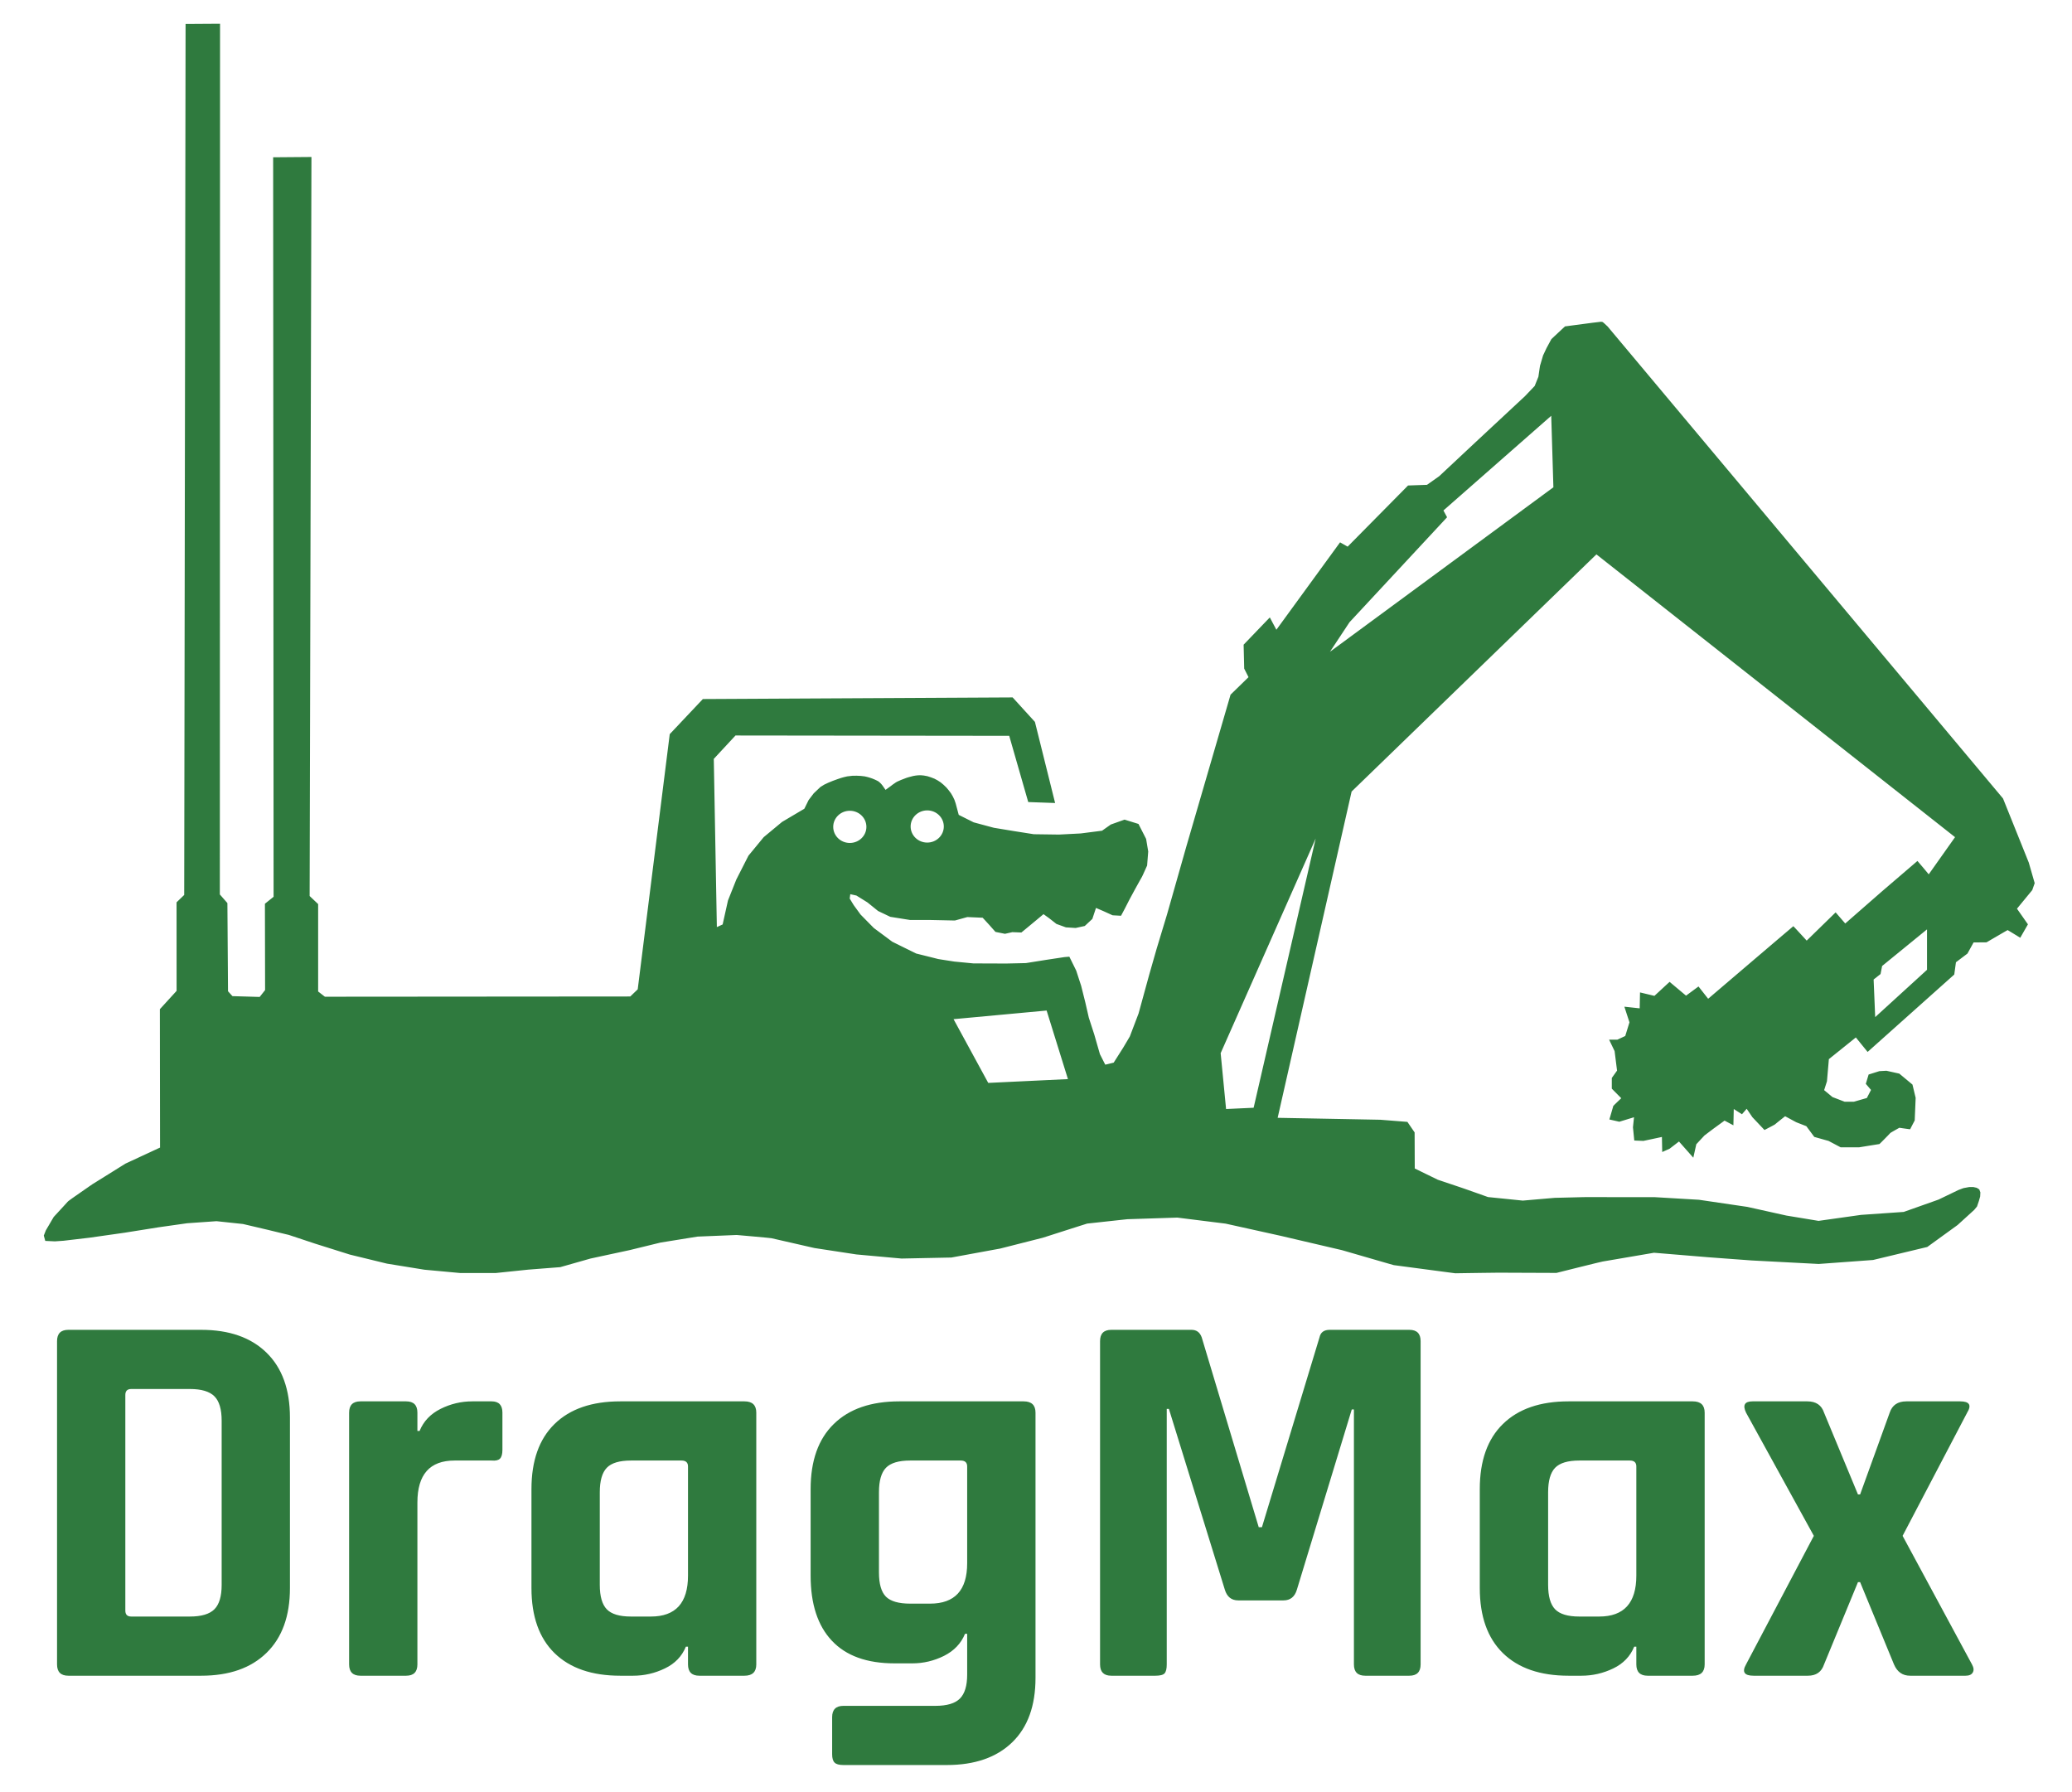 <?xml version="1.0" encoding="UTF-8"?> <svg xmlns="http://www.w3.org/2000/svg" xmlns:xlink="http://www.w3.org/1999/xlink" version="1.1" width="1007.563px" height="871.391px"><svg xmlns="http://www.w3.org/2000/svg" xmlns:bx="https://boxy-svg.com" viewBox="-259.9 -395.278 1007.563 871.391" width="1007.563px" height="871.391px"><defs></defs><g transform="matrix(2.422, 0, 0, 2.422, -354.423, -567.711)" style=""><path style="stroke-linecap: round; fill: rgb(47, 122, 62); stroke: rgb(47, 122, 62); stroke-linejoin: round; paint-order: markers; stroke-width: 0px;" d="M 431.55 239.262 L 413.549 225.07 L 395.548 210.877 L 377.547 196.684 L 359.545 182.491 L 347.258 194.394 L 334.971 206.297 L 322.684 218.2 L 310.396 230.104 L 306.684 246.479 L 302.971 262.855 L 299.259 279.23 L 295.546 295.606 L 302.419 295.735 L 309.292 295.864 L 316.165 295.994 L 321.598 296.423 L 323.047 298.537 L 323.056 300.951 L 323.065 303.364 L 323.074 305.778 L 324.229 306.342 L 325.384 306.906 L 326.539 307.47 L 327.694 308.034 L 328.884 308.434 L 330.073 308.834 L 331.263 309.234 L 332.452 309.634 C 332.463 309.634 332.801 309.751 333.303 309.928 C 333.805 310.104 334.47 310.339 335.133 310.574 C 335.797 310.809 336.459 311.045 336.955 311.221 C 337.452 311.398 337.782 311.515 337.782 311.515 L 339.528 311.693 L 341.274 311.87 L 343.02 312.048 L 344.765 312.226 L 346.368 312.088 L 347.97 311.949 L 349.572 311.811 L 351.174 311.673 L 352.561 311.639 L 353.948 311.605 L 355.335 311.571 L 356.722 311.536 C 356.722 311.526 357.113 311.521 357.7 311.519 C 358.287 311.517 359.07 311.519 359.853 311.521 C 360.636 311.524 361.418 311.527 362.005 311.53 C 362.593 311.534 362.984 311.536 362.984 311.536 L 365.053 311.536 L 367.122 311.536 L 369.192 311.536 L 371.261 311.536 L 373.481 311.667 L 375.701 311.798 L 377.921 311.929 L 380.141 312.06 L 382.569 312.417 L 384.997 312.775 L 387.425 313.132 L 389.853 313.489 L 391.814 313.925 L 393.774 314.36 L 395.735 314.796 L 397.695 315.231 L 399.308 315.497 L 400.92 315.763 L 402.533 316.03 L 404.145 316.296 L 406.275 315.996 L 408.405 315.696 L 410.536 315.396 L 412.666 315.095 L 414.811 314.946 L 416.956 314.797 L 419.102 314.648 L 421.247 314.499 L 422.993 313.881 L 424.738 313.262 L 426.484 312.644 L 428.229 312.025 L 429.573 311.378 L 430.917 310.73 L 432.262 310.083 L 433.248 309.717 L 434.375 309.51 L 435.23 309.506 L 435.912 309.659 L 436.416 309.98 L 436.635 310.573 L 436.59 311.411 L 436.339 312.296 L 435.964 313.403 L 435.39 314.099 L 434.279 315.109 L 433.168 316.12 L 432.057 317.13 L 430.536 318.231 L 429.015 319.332 L 427.495 320.434 L 425.974 321.535 L 423.253 322.188 L 420.531 322.841 L 417.81 323.495 L 415.089 324.148 L 412.362 324.348 L 409.634 324.547 L 406.907 324.747 L 404.18 324.946 L 400.813 324.771 L 397.446 324.595 L 394.08 324.419 L 390.713 324.243 L 388.537 324.082 L 386.361 323.921 L 384.185 323.76 L 382.009 323.598 L 379.286 323.373 L 376.563 323.147 L 373.84 322.922 L 371.116 322.696 L 368.539 323.136 L 365.961 323.576 L 363.384 324.016 L 360.806 324.455 C 360.806 324.445 360.226 324.582 359.356 324.795 C 358.486 325.007 357.326 325.295 356.165 325.583 C 355.005 325.872 353.845 326.162 352.975 326.379 C 352.104 326.597 351.524 326.743 351.524 326.743 L 348.898 326.733 L 346.272 326.722 L 343.646 326.712 L 341.02 326.701 C 341.02 326.691 340.407 326.693 339.488 326.701 C 338.568 326.71 337.342 326.726 336.116 326.743 C 334.89 326.76 333.663 326.779 332.744 326.793 C 331.824 326.807 331.211 326.817 331.211 326.817 C 331.202 326.817 330.425 326.715 329.266 326.561 C 328.106 326.408 326.564 326.204 325.022 325.999 C 323.481 325.795 321.941 325.59 320.787 325.437 C 319.632 325.283 318.863 325.181 318.863 325.181 C 318.854 325.181 318.199 324.993 317.223 324.712 C 316.248 324.43 314.95 324.054 313.654 323.679 C 312.358 323.304 311.062 322.929 310.091 322.647 C 309.12 322.366 308.473 322.178 308.473 322.178 L 305.404 321.461 L 302.335 320.743 L 299.266 320.026 L 296.197 319.308 L 293.422 318.693 L 290.646 318.078 L 287.871 317.464 L 285.095 316.849 L 282.671 316.547 L 280.246 316.244 L 277.822 315.941 L 275.397 315.638 L 272.892 315.719 L 270.386 315.8 L 267.881 315.881 L 265.376 315.962 C 265.366 315.962 264.855 316.017 264.096 316.099 C 263.336 316.182 262.328 316.292 261.32 316.401 C 260.313 316.511 259.306 316.621 258.552 316.704 C 257.798 316.786 257.295 316.841 257.295 316.841 C 257.285 316.841 256.724 317.019 255.888 317.285 C 255.052 317.551 253.942 317.906 252.832 318.261 C 251.723 318.617 250.614 318.972 249.783 319.238 C 248.953 319.505 248.399 319.682 248.399 319.682 L 246.252 320.227 L 244.105 320.772 L 241.959 321.317 L 239.812 321.862 C 239.802 321.862 239.187 321.974 238.271 322.142 C 237.354 322.31 236.136 322.534 234.918 322.758 C 233.701 322.982 232.484 323.206 231.572 323.374 C 230.661 323.542 230.053 323.654 230.053 323.654 L 227.551 323.705 L 225.048 323.756 L 222.546 323.808 L 220.044 323.859 C 220.034 323.859 219.462 323.808 218.609 323.73 C 217.756 323.653 216.623 323.55 215.49 323.446 C 214.358 323.343 213.227 323.24 212.379 323.163 C 211.531 323.086 210.966 323.034 210.966 323.034 L 208.859 322.712 L 206.752 322.39 L 204.646 322.069 L 202.539 321.747 L 200.384 321.255 L 198.229 320.762 L 196.074 320.27 L 193.919 319.778 C 193.919 319.768 193.482 319.722 192.827 319.659 C 192.171 319.596 191.298 319.517 190.424 319.438 C 189.55 319.36 188.676 319.283 188.021 319.225 C 187.366 319.168 186.929 319.13 186.929 319.13 L 184.964 319.211 L 182.999 319.291 L 181.035 319.372 L 179.07 319.453 L 177.215 319.752 L 175.36 320.051 L 173.505 320.35 L 171.65 320.649 L 170.113 321.025 L 168.575 321.401 L 167.038 321.777 L 165.501 322.153 L 163.519 322.58 L 161.537 323.007 L 159.556 323.435 L 157.574 323.862 L 156.059 324.293 L 154.544 324.723 L 153.029 325.154 L 151.514 325.585 L 149.906 325.711 L 148.297 325.836 L 146.689 325.962 L 145.08 326.087 L 143.454 326.256 L 141.828 326.425 L 140.202 326.594 L 138.576 326.763 L 136.783 326.763 L 134.989 326.763 L 133.196 326.763 L 131.402 326.763 L 129.611 326.597 L 127.819 326.431 L 126.028 326.266 L 124.236 326.1 L 122.359 325.796 L 120.481 325.491 L 118.604 325.187 L 116.726 324.882 L 114.861 324.427 L 112.995 323.972 L 111.13 323.518 L 109.264 323.063 L 107.524 322.516 L 105.784 321.968 L 104.045 321.421 L 102.305 320.873 L 100.979 320.433 L 99.653 319.992 L 98.327 319.552 L 97.001 319.112 C 96.992 319.112 96.731 319.05 96.345 318.957 C 95.959 318.864 95.448 318.74 94.938 318.616 C 94.428 318.492 93.919 318.368 93.538 318.275 C 93.157 318.182 92.903 318.12 92.903 318.12 L 91.629 317.821 L 90.355 317.521 L 89.082 317.222 L 87.808 316.923 C 87.798 316.923 87.461 316.888 86.961 316.835 C 86.461 316.782 85.798 316.711 85.136 316.64 C 84.475 316.57 83.814 316.499 83.319 316.446 C 82.824 316.393 82.494 316.358 82.494 316.358 L 81.018 316.462 L 79.542 316.565 L 78.067 316.669 L 76.591 316.773 L 75.169 316.975 L 73.747 317.176 L 72.325 317.378 L 70.903 317.579 L 69.186 317.853 L 67.468 318.126 L 65.751 318.4 L 64.034 318.674 L 62.263 318.926 L 60.492 319.177 L 58.721 319.429 L 56.95 319.68 L 54.376 319.983 L 51.802 320.285 L 50.055 320.408 L 48.116 320.319 L 47.82 319.247 L 48.231 318.2 L 49.02 316.856 L 49.809 315.511 L 50.558 314.698 L 51.306 313.885 L 52.055 313.072 L 52.674 312.392 C 52.674 312.392 53.105 312.049 53.556 311.735 C 54.007 311.42 54.608 311.001 55.21 310.582 C 55.812 310.163 56.414 309.743 56.867 309.429 C 57.32 309.115 57.623 308.905 57.627 308.905 C 57.631 308.905 58.044 308.649 58.663 308.264 C 59.282 307.879 59.786 307.567 60.928 306.852 C 62.07 306.137 62.573 305.826 63.189 305.441 C 63.806 305.057 64.217 304.8 64.217 304.8 L 65.953 303.995 L 67.688 303.19 L 69.424 302.385 L 71.159 301.58 L 71.151 294.635 L 71.142 287.689 L 71.134 280.744 L 71.125 273.799 L 71.964 272.879 L 72.803 271.959 L 73.643 271.04 L 74.482 270.12 L 74.48 265.676 L 74.478 261.232 L 74.476 256.788 L 74.474 252.344 L 74.858 251.974 L 75.242 251.604 L 75.627 251.235 L 76.011 250.865 L 76.08 207.15 L 76.148 163.434 L 76.217 119.719 L 76.285 76.004 L 78.015 75.993 L 79.745 75.981 L 81.476 75.97 L 83.206 75.959 L 83.196 119.66 L 83.185 163.36 L 83.175 207.061 L 83.165 250.762 L 83.545 251.196 L 83.924 251.629 L 84.304 252.063 L 84.683 252.496 L 84.714 256.921 L 84.744 261.346 L 84.775 265.771 L 84.805 270.196 L 85.028 270.442 L 85.25 270.687 L 85.473 270.933 L 85.696 271.179 L 87.063 271.219 L 88.429 271.259 L 89.796 271.299 L 91.162 271.339 L 91.434 270.996 L 91.706 270.652 L 91.978 270.309 L 92.25 269.965 L 92.242 265.631 L 92.233 261.296 L 92.225 256.962 L 92.216 252.628 L 92.651 252.279 L 93.086 251.93 L 93.522 251.581 L 93.957 251.232 L 93.935 214.117 L 93.912 177.002 L 93.89 139.887 L 93.868 102.772 L 95.79 102.757 L 97.712 102.741 L 99.634 102.726 L 101.556 102.711 L 101.466 139.803 L 101.375 176.895 L 101.285 213.987 L 101.194 251.079 L 101.621 251.484 L 102.047 251.888 L 102.474 252.293 L 102.901 252.698 L 102.901 257.085 L 102.901 261.472 L 102.902 265.859 L 102.902 270.246 L 103.241 270.509 L 103.579 270.771 L 103.918 271.034 L 104.257 271.296 L 119.585 271.284 L 134.912 271.272 L 150.24 271.26 L 165.568 271.248 L 165.942 270.889 L 166.316 270.53 L 166.69 270.171 L 167.064 269.812 L 168.671 257.005 L 170.278 244.197 L 171.886 231.39 L 173.493 218.582 L 175.155 216.82 L 176.817 215.058 L 178.48 213.297 L 180.142 211.535 L 195.691 211.453 L 211.24 211.371 L 226.789 211.289 L 242.338 211.207 L 243.457 212.436 L 244.575 213.664 L 245.694 214.893 L 246.813 216.121 L 247.827 220.192 L 248.84 224.263 L 249.854 228.334 L 250.867 232.405 L 249.518 232.358 L 248.169 232.31 L 246.82 232.263 L 245.471 232.215 L 244.516 228.891 L 243.561 225.566 L 242.607 222.242 L 241.652 218.918 L 227.913 218.902 L 214.173 218.885 L 200.434 218.869 L 186.695 218.853 L 185.606 220.027 L 184.516 221.2 L 183.427 222.374 L 182.338 223.547 L 182.492 231.99 L 182.645 240.432 L 182.799 248.875 L 182.952 257.318 L 183.243 257.186 L 183.533 257.053 L 183.824 256.921 L 184.114 256.789 L 184.382 255.587 L 184.649 254.384 L 184.917 253.182 L 185.184 251.98 L 185.603 250.927 L 186.022 249.873 L 186.442 248.82 L 186.861 247.766 L 187.47 246.57 L 188.079 245.373 L 188.688 244.177 L 189.297 242.981 L 190.063 242.051 L 190.829 241.12 L 191.595 240.19 L 192.361 239.26 L 193.28 238.497 L 194.199 237.734 L 195.118 236.972 L 196.037 236.209 L 197.158 235.545 L 198.278 234.881 L 199.399 234.218 L 200.52 233.554 L 200.951 232.681 L 201.382 231.807 L 201.898 231.129 L 202.414 230.45 L 203.08 229.82 L 203.746 229.189 L 204.509 228.717 L 205.309 228.338 L 206.225 227.962 L 207.202 227.606 C 207.202 227.606 207.489 227.504 207.893 227.374 C 208.298 227.244 208.647 227.172 209.12 227.061 L 210.165 226.939 L 211.017 226.928 L 211.838 226.966 L 212.64 227.059 C 212.64 227.059 212.826 227.095 213.103 227.166 C 213.381 227.236 213.751 227.341 214.118 227.477 C 214.486 227.613 214.802 227.761 215.027 227.873 C 215.252 227.986 215.385 228.063 215.385 228.059 C 215.385 228.055 215.513 228.151 215.679 228.303 C 215.845 228.455 216.05 228.664 216.203 228.884 C 216.357 229.105 216.511 229.326 216.627 229.491 C 216.742 229.657 216.819 229.768 216.819 229.768 L 217.323 229.404 L 217.827 229.039 L 218.295 228.681 L 218.679 228.421 C 218.679 228.421 218.904 228.244 219.116 228.138 C 219.329 228.032 219.611 227.899 219.892 227.791 C 220.173 227.684 220.459 227.574 220.675 227.49 C 220.891 227.406 221.038 227.349 221.042 227.349 C 221.046 227.349 221.232 227.289 221.493 227.213 C 221.753 227.136 222.088 227.044 222.39 226.978 C 222.692 226.913 223.045 226.872 223.322 226.848 C 223.599 226.824 223.937 226.836 223.937 226.836 L 224.499 226.888 L 225.209 227.019 L 225.941 227.253 L 226.628 227.518 L 227.266 227.859 L 227.891 228.265 L 228.464 228.744 L 229.048 229.306 L 229.5 229.845 L 229.964 230.466 L 230.329 231.089 L 230.651 231.758 L 230.899 232.48 L 231.104 233.249 L 231.31 234.018 L 231.516 234.787 L 232.265 235.162 L 233.013 235.536 L 233.762 235.911 L 234.51 236.286 L 235.522 236.559 L 236.534 236.831 L 237.547 237.104 L 238.559 237.376 L 239.548 237.54 L 240.536 237.703 L 241.525 237.867 L 242.513 238.03 L 243.533 238.191 L 244.552 238.351 L 245.572 238.512 L 246.592 238.672 L 247.853 238.69 L 249.114 238.707 L 250.376 238.725 L 251.637 238.742 L 252.729 238.686 L 253.821 238.629 L 254.913 238.573 L 256.005 238.516 L 257.076 238.379 L 258.147 238.242 L 259.218 238.105 L 260.289 237.968 L 260.729 237.657 L 261.168 237.346 L 261.608 237.036 L 262.048 236.725 L 262.738 236.479 L 263.428 236.233 L 264.119 235.988 L 264.809 235.742 L 265.508 235.959 L 266.207 236.175 L 266.906 236.392 L 267.605 236.608 L 267.988 237.361 L 268.371 238.113 L 268.755 238.866 L 269.138 239.618 L 269.244 240.249 L 269.349 240.879 L 269.455 241.51 L 269.56 242.141 L 269.504 242.847 L 269.448 243.552 L 269.392 244.258 L 269.336 244.963 C 269.336 244.963 269.273 245.104 269.178 245.314 C 269.084 245.525 268.957 245.806 268.83 246.087 C 268.703 246.368 268.576 246.649 268.479 246.86 C 268.382 247.071 268.316 247.211 268.312 247.211 C 268.308 247.211 268.212 247.38 268.07 247.634 C 267.927 247.888 267.739 248.226 267.551 248.564 C 267.364 248.903 267.177 249.241 267.036 249.495 C 266.896 249.749 266.803 249.918 266.803 249.918 L 266.56 250.369 L 266.316 250.819 L 266.073 251.27 L 265.829 251.721 L 265.591 252.186 L 265.353 252.651 L 265.115 253.116 L 264.877 253.581 L 264.683 253.946 L 264.489 254.311 L 264.295 254.676 L 264.101 255.041 L 263.677 255.018 L 263.253 254.994 L 262.829 254.971 L 262.405 254.947 L 261.956 254.743 L 261.506 254.538 L 261.057 254.334 L 260.607 254.129 L 260.224 253.964 L 259.84 253.799 L 259.457 253.635 L 259.074 253.47 L 258.891 254.022 L 258.708 254.573 L 258.525 255.125 L 258.342 255.676 L 257.962 256.031 L 257.581 256.385 L 257.201 256.74 L 256.82 257.094 L 256.361 257.194 L 255.902 257.294 L 255.444 257.394 L 254.985 257.494 L 254.496 257.463 L 254.006 257.432 L 253.517 257.401 L 253.028 257.37 L 252.554 257.198 L 252.08 257.026 L 251.606 256.855 L 251.132 256.683 L 250.766 256.396 L 250.4 256.109 L 250.034 255.823 L 249.668 255.536 L 249.385 255.332 L 249.101 255.127 L 248.818 254.923 L 248.534 254.719 L 248.197 255.001 L 247.86 255.282 L 247.524 255.564 L 247.187 255.845 L 246.784 256.179 L 246.381 256.513 L 245.978 256.847 L 245.575 257.181 C 245.575 257.181 245.483 257.257 245.344 257.372 C 245.206 257.486 245.021 257.639 244.836 257.792 C 244.651 257.945 244.466 258.097 244.326 258.212 C 244.186 258.327 244.092 258.403 244.089 258.403 C 244.086 258.403 243.971 258.399 243.801 258.392 C 243.63 258.385 243.404 258.376 243.178 258.367 C 242.952 258.359 242.726 258.35 242.557 258.343 C 242.388 258.337 242.275 258.332 242.275 258.332 L 241.906 258.416 L 241.536 258.499 L 241.167 258.583 L 240.798 258.667 L 240.321 258.57 L 239.844 258.473 L 239.367 258.377 L 238.89 258.28 C 238.89 258.28 238.821 258.203 238.718 258.087 C 238.615 257.972 238.477 257.818 238.34 257.663 C 238.203 257.509 238.066 257.355 237.964 257.24 C 237.862 257.124 237.795 257.047 237.797 257.047 C 237.8 257.047 237.708 256.946 237.57 256.795 C 237.432 256.644 237.247 256.443 237.062 256.242 C 236.877 256.041 236.691 255.839 236.551 255.688 C 236.412 255.538 236.319 255.437 236.319 255.437 L 235.55 255.404 L 234.782 255.37 L 234.013 255.337 L 233.245 255.303 L 232.621 255.476 L 231.997 255.649 L 231.373 255.822 L 230.75 255.995 L 229.547 255.97 L 228.344 255.944 L 227.141 255.919 L 225.938 255.894 L 224.88 255.892 L 223.823 255.889 L 222.766 255.887 L 221.709 255.884 L 220.724 255.727 L 219.74 255.569 L 218.755 255.412 L 217.771 255.254 L 217.157 254.961 L 216.544 254.668 L 215.93 254.376 L 215.317 254.083 L 214.785 253.653 L 214.253 253.222 L 213.721 252.792 L 213.189 252.361 L 212.634 252.016 L 212.08 251.671 L 211.526 251.327 L 210.972 250.982 L 210.665 250.915 L 210.358 250.847 L 210.051 250.78 L 209.744 250.713 L 209.714 250.932 L 209.685 251.15 L 209.655 251.369 L 209.626 251.588 L 209.826 251.917 L 210.026 252.246 L 210.226 252.575 L 210.427 252.904 C 210.427 252.904 210.511 253.02 210.638 253.194 C 210.765 253.368 210.935 253.6 211.104 253.832 C 211.273 254.064 211.442 254.297 211.569 254.472 C 211.696 254.647 211.781 254.765 211.781 254.768 C 211.781 254.771 211.949 254.943 212.201 255.2 C 212.453 255.457 212.789 255.798 213.125 256.139 C 213.461 256.48 213.797 256.821 214.049 257.076 C 214.301 257.332 214.469 257.502 214.469 257.502 C 214.469 257.502 214.699 257.673 215.043 257.928 C 215.388 258.184 215.847 258.525 216.306 258.866 C 216.766 259.208 217.225 259.549 217.57 259.806 C 217.914 260.064 218.144 260.236 218.144 260.239 C 218.144 260.242 218.446 260.392 218.9 260.616 C 219.353 260.841 219.958 261.139 220.562 261.437 C 221.167 261.735 221.771 262.032 222.224 262.255 C 222.678 262.478 222.98 262.626 222.98 262.626 C 222.98 262.626 223.254 262.694 223.666 262.796 C 224.078 262.899 224.627 263.035 225.177 263.172 C 225.726 263.309 226.276 263.447 226.689 263.55 C 227.103 263.654 227.379 263.725 227.382 263.727 C 227.384 263.73 227.59 263.763 227.896 263.812 C 228.203 263.861 228.61 263.925 229.018 263.988 C 229.425 264.052 229.832 264.115 230.138 264.162 C 230.443 264.209 230.646 264.24 230.646 264.24 L 231.6 264.332 L 232.555 264.424 L 233.509 264.516 L 234.464 264.608 L 236.124 264.614 L 237.784 264.62 L 239.444 264.626 L 241.105 264.631 L 242.08 264.609 L 243.055 264.587 L 244.03 264.565 L 245.005 264.543 L 246.01 264.383 L 247.016 264.222 L 248.021 264.062 L 249.027 263.901 L 249.956 263.761 L 250.886 263.62 L 251.815 263.48 L 252.745 263.339 L 252.989 263.319 L 253.234 263.299 L 253.479 263.279 L 253.724 263.259 C 253.724 263.259 253.811 263.435 253.941 263.699 C 254.072 263.963 254.245 264.315 254.419 264.667 C 254.593 265.02 254.767 265.372 254.898 265.638 C 255.028 265.903 255.115 266.081 255.115 266.084 C 255.115 266.087 255.176 266.276 255.268 266.559 C 255.359 266.841 255.481 267.217 255.603 267.592 C 255.726 267.967 255.848 268.342 255.939 268.623 C 256.031 268.904 256.092 269.091 256.092 269.091 L 256.303 269.931 L 256.513 270.771 L 256.724 271.611 L 256.934 272.45 L 257.109 273.214 L 257.284 273.978 L 257.459 274.742 L 257.634 275.506 L 257.908 276.352 L 258.182 277.198 L 258.457 278.044 L 258.731 278.89 L 259.014 279.875 L 259.297 280.86 L 259.581 281.845 L 259.864 282.829 C 259.864 282.829 259.93 282.96 260.03 283.157 C 260.13 283.353 260.263 283.616 260.396 283.878 C 260.53 284.141 260.663 284.404 260.764 284.602 C 260.865 284.8 260.934 284.933 260.936 284.936 C 260.939 284.939 261.046 284.914 261.205 284.876 C 261.364 284.839 261.575 284.787 261.786 284.735 C 261.997 284.683 262.208 284.631 262.366 284.592 C 262.524 284.552 262.629 284.526 262.629 284.526 L 263.108 283.772 L 263.586 283.018 L 264.065 282.264 L 264.543 281.51 C 264.543 281.51 264.626 281.37 264.751 281.16 C 264.876 280.95 265.043 280.669 265.209 280.388 C 265.376 280.108 265.542 279.827 265.667 279.615 C 265.792 279.403 265.875 279.261 265.875 279.258 C 265.875 279.255 265.984 278.966 266.148 278.535 C 266.312 278.103 266.531 277.529 266.749 276.955 C 266.968 276.381 267.186 275.807 267.35 275.377 C 267.514 274.947 267.623 274.66 267.623 274.66 L 268.163 272.694 L 268.702 270.728 L 269.242 268.762 L 269.782 266.796 L 270.15 265.51 L 270.518 264.223 L 270.887 262.936 L 271.255 261.649 L 271.775 259.933 L 272.294 258.216 L 272.814 256.5 L 273.334 254.783 L 274.296 251.401 L 275.257 248.018 L 276.219 244.635 L 277.18 241.252 L 279.408 233.603 L 281.636 225.953 L 283.864 218.304 L 286.092 210.654 L 286.994 209.776 L 287.895 208.897 L 288.797 208.019 L 289.698 207.14 L 289.481 206.711 L 289.264 206.282 L 289.047 205.853 L 288.83 205.423 L 288.801 204.222 L 288.772 203.021 L 288.743 201.82 L 288.714 200.619 L 290.029 199.251 L 291.343 197.882 L 292.658 196.514 L 293.973 195.145 L 294.302 195.765 L 294.631 196.385 L 294.961 197.005 L 295.29 197.625 L 298.487 193.238 L 301.683 188.85 L 304.88 184.463 L 308.076 180.075 L 308.457 180.291 L 308.838 180.507 L 309.219 180.723 L 309.6 180.939 L 312.632 177.87 L 315.664 174.8 L 318.696 171.731 L 321.728 168.661 L 322.679 168.628 L 323.629 168.595 L 324.58 168.562 L 325.53 168.529 L 326.145 168.095 L 326.76 167.66 L 327.375 167.226 L 327.99 166.791 L 329.826 165.074 L 331.661 163.356 L 333.497 161.638 L 335.332 159.92 L 337.802 157.62 L 340.272 155.32 L 342.742 153.02 L 345.212 150.719 C 345.438 150.482 345.672 150.236 345.896 150.001 C 346.12 149.766 346.334 149.541 346.52 149.346 C 346.706 149.151 346.863 148.986 346.974 148.869 C 347.085 148.752 347.15 148.684 347.15 148.684 L 347.337 148.221 L 347.523 147.757 L 347.71 147.293 L 347.897 146.829 C 347.897 146.829 347.917 146.689 347.947 146.48 C 347.978 146.27 348.018 145.991 348.059 145.711 C 348.1 145.432 348.141 145.152 348.172 144.942 C 348.204 144.733 348.226 144.593 348.228 144.593 C 348.231 144.593 348.27 144.466 348.327 144.275 C 348.384 144.085 348.459 143.831 348.534 143.576 C 348.609 143.322 348.684 143.068 348.74 142.877 C 348.796 142.686 348.833 142.559 348.833 142.559 L 349.009 142.185 L 349.185 141.81 L 349.361 141.436 L 349.537 141.061 L 349.781 140.612 L 350.024 140.163 L 350.268 139.714 L 350.511 139.264 L 351.191 138.629 L 351.87 137.994 L 352.55 137.359 L 353.23 136.723 L 355.09 136.477 L 356.95 136.231 L 358.81 135.985 L 360.495 135.785 L 360.79 135.843 L 361.022 136.019 L 361.276 136.254 L 361.53 136.49 L 361.784 136.725 L 381.633 160.418 L 401.483 184.111 L 421.332 207.804 L 441.182 231.497 L 442.905 235.784 L 444.628 240.071 L 446.351 244.359 L 447.541 248.494 L 447.051 249.89 L 446.028 251.134 L 445.005 252.379 L 443.983 253.623 L 444.533 254.408 L 445.084 255.193 L 445.634 255.979 L 446.185 256.764 L 445.798 257.438 L 445.412 258.112 L 445.026 258.786 L 444.64 259.46 C 444.64 259.46 444.483 259.364 444.248 259.219 C 444.013 259.074 443.699 258.881 443.385 258.688 C 443.07 258.495 442.754 258.302 442.515 258.157 C 442.276 258.013 442.113 257.916 442.106 257.916 C 442.098 257.916 441.829 258.07 441.431 258.3 C 441.033 258.531 440.504 258.838 439.977 259.145 C 439.449 259.453 438.923 259.76 438.528 259.991 C 438.134 260.221 437.871 260.375 437.871 260.375 L 437.221 260.381 L 436.571 260.387 L 435.921 260.393 L 435.271 260.399 L 434.964 260.956 L 434.657 261.513 L 434.35 262.071 L 434.044 262.628 L 433.466 263.065 L 432.888 263.501 L 432.31 263.938 L 431.732 264.375 L 431.647 264.991 L 431.562 265.607 L 431.477 266.223 L 431.393 266.839 L 427.043 270.724 L 422.694 274.609 L 418.344 278.495 L 413.995 282.38 L 413.405 281.653 L 412.815 280.926 L 412.225 280.199 L 411.635 279.472 L 410.28 280.561 L 408.926 281.649 L 407.572 282.738 L 406.218 283.826 L 406.122 284.937 L 406.026 286.048 L 405.93 287.16 L 405.835 288.271 L 405.693 288.715 L 405.551 289.159 L 405.409 289.604 L 405.267 290.048 L 405.685 290.396 L 406.104 290.744 L 406.522 291.093 L 406.941 291.441 L 407.55 291.674 L 408.159 291.907 L 408.768 292.141 L 409.377 292.374 L 409.845 292.374 L 410.313 292.374 L 410.781 292.374 L 411.249 292.374 L 411.897 292.187 L 412.546 292 L 413.194 291.813 L 413.843 291.626 L 414.052 291.222 L 414.261 290.818 L 414.47 290.414 L 414.68 290.01 L 414.419 289.704 L 414.158 289.398 L 413.897 289.092 L 413.636 288.786 L 413.776 288.318 L 413.916 287.85 L 414.056 287.383 L 414.196 286.915 L 414.735 286.746 L 415.274 286.576 L 415.813 286.407 L 416.353 286.237 L 416.707 286.217 L 417.062 286.197 L 417.416 286.178 L 417.771 286.158 L 418.417 286.302 L 419.064 286.445 L 419.71 286.589 L 420.357 286.733 L 421.018 287.283 L 421.679 287.832 L 422.34 288.382 L 423.001 288.931 L 423.161 289.598 L 423.321 290.264 L 423.481 290.931 L 423.642 291.598 L 423.594 292.732 L 423.547 293.865 L 423.499 294.999 L 423.452 296.132 C 423.452 296.132 423.395 296.241 423.309 296.404 C 423.224 296.567 423.11 296.785 422.996 297.004 C 422.882 297.223 422.769 297.442 422.683 297.609 C 422.598 297.776 422.541 297.891 422.541 297.898 C 422.541 297.906 422.405 297.891 422.201 297.865 C 421.997 297.838 421.725 297.801 421.453 297.762 C 421.181 297.724 420.909 297.684 420.705 297.654 C 420.501 297.624 420.365 297.604 420.365 297.604 C 420.365 297.604 420.252 297.667 420.083 297.763 C 419.914 297.858 419.688 297.986 419.463 298.114 C 419.238 298.242 419.013 298.371 418.844 298.47 C 418.675 298.569 418.562 298.638 418.562 298.645 C 418.562 298.652 418.427 298.795 418.225 299.005 C 418.022 299.215 417.751 299.493 417.48 299.769 C 417.208 300.046 416.936 300.321 416.729 300.527 C 416.523 300.734 416.382 300.871 416.375 300.871 C 416.367 300.871 416.109 300.912 415.726 300.973 C 415.342 301.035 414.834 301.117 414.327 301.198 C 413.819 301.28 413.313 301.362 412.933 301.424 C 412.554 301.485 412.301 301.526 412.301 301.526 L 411.37 301.526 L 410.439 301.526 L 409.508 301.526 L 408.577 301.526 L 407.972 301.207 L 407.368 300.887 L 406.763 300.568 L 406.159 300.248 L 405.441 300.046 L 404.723 299.843 L 404.005 299.641 L 403.287 299.439 L 402.889 298.901 L 402.491 298.363 L 402.093 297.825 L 401.695 297.287 L 401.186 297.088 L 400.678 296.889 L 400.169 296.691 L 399.661 296.492 L 399.103 296.191 L 398.546 295.89 L 397.989 295.59 L 397.432 295.289 C 397.432 295.289 397.304 295.39 397.112 295.543 C 396.92 295.695 396.664 295.898 396.408 296.102 C 396.152 296.307 395.897 296.512 395.705 296.668 C 395.513 296.824 395.385 296.93 395.385 296.937 C 395.385 296.944 395.254 297.017 395.057 297.123 C 394.861 297.228 394.598 297.367 394.336 297.504 C 394.074 297.642 393.812 297.778 393.615 297.881 C 393.419 297.983 393.288 298.051 393.288 298.051 L 392.682 297.41 L 392.076 296.768 L 391.47 296.127 L 390.865 295.486 L 390.578 295.062 L 390.291 294.638 L 390.004 294.215 L 389.717 293.791 L 389.48 294.066 L 389.243 294.341 L 389.006 294.617 L 388.77 294.892 L 388.358 294.629 L 387.946 294.365 L 387.534 294.102 L 387.123 293.839 L 387.104 294.658 L 387.086 295.476 L 387.067 296.295 L 387.049 297.113 L 386.605 296.876 L 386.161 296.639 L 385.717 296.403 L 385.273 296.166 L 384.698 296.584 L 384.124 297.002 L 383.55 297.42 L 382.976 297.838 L 382.543 298.165 L 382.11 298.492 L 381.677 298.82 L 381.244 299.147 L 380.833 299.589 L 380.422 300.03 L 380.011 300.472 L 379.601 300.913 L 379.45 301.589 L 379.3 302.264 L 379.15 302.94 L 379 303.616 L 378.281 302.803 L 377.562 301.989 L 376.843 301.176 L 376.124 300.362 L 375.652 300.725 L 375.181 301.087 L 374.71 301.45 L 374.239 301.812 L 373.868 301.977 L 373.498 302.142 L 373.128 302.308 L 372.758 302.473 L 372.743 301.717 L 372.728 300.961 L 372.713 300.206 L 372.698 299.45 C 372.698 299.45 372.467 299.499 372.121 299.573 C 371.774 299.647 371.312 299.746 370.849 299.845 C 370.386 299.944 369.922 300.042 369.572 300.116 C 369.222 300.191 368.985 300.24 368.978 300.24 C 368.97 300.24 368.852 300.235 368.68 300.228 C 368.507 300.221 368.279 300.212 368.052 300.203 C 367.825 300.194 367.6 300.184 367.431 300.177 C 367.261 300.171 367.149 300.166 367.149 300.166 L 367.082 299.502 L 367.016 298.837 L 366.95 298.173 L 366.884 297.509 L 366.936 297.005 L 366.989 296.501 L 367.042 295.997 L 367.095 295.493 L 366.357 295.718 L 365.619 295.943 L 364.881 296.168 L 364.143 296.393 L 363.644 296.279 L 363.145 296.165 L 362.646 296.051 L 362.148 295.937 C 362.148 295.937 362.197 295.769 362.271 295.517 C 362.345 295.264 362.443 294.928 362.541 294.59 C 362.639 294.253 362.738 293.914 362.812 293.658 C 362.886 293.401 362.935 293.228 362.935 293.22 C 362.935 293.212 363.035 293.111 363.185 292.965 C 363.335 292.818 363.534 292.626 363.734 292.434 C 363.934 292.243 364.134 292.052 364.284 291.909 C 364.434 291.767 364.534 291.672 364.534 291.672 L 364.059 291.193 L 363.585 290.713 L 363.11 290.234 L 362.636 289.754 L 362.636 289.217 L 362.636 288.679 L 362.636 288.142 L 362.636 287.604 L 362.899 287.235 L 363.162 286.866 L 363.425 286.498 L 363.689 286.129 L 363.566 285.152 L 363.444 284.175 L 363.321 283.199 L 363.199 282.222 L 362.923 281.645 L 362.647 281.068 L 362.371 280.492 L 362.095 279.915 L 362.511 279.915 L 362.928 279.915 L 363.345 279.915 L 363.762 279.915 L 364.155 279.731 L 364.549 279.546 L 364.942 279.362 L 365.336 279.178 L 365.547 278.493 L 365.759 277.807 L 365.97 277.122 L 366.182 276.437 L 365.926 275.652 L 365.67 274.867 L 365.414 274.082 L 365.159 273.297 L 365.928 273.38 L 366.697 273.463 L 367.466 273.546 L 368.236 273.629 L 368.252 272.83 L 368.268 272.03 L 368.284 271.231 L 368.301 270.432 L 369.023 270.605 L 369.746 270.778 L 370.468 270.951 L 371.191 271.124 L 371.952 270.421 L 372.713 269.718 L 373.474 269.015 L 374.236 268.312 L 375.062 269.004 L 375.889 269.696 L 376.715 270.389 L 377.542 271.081 L 378.167 270.62 L 378.792 270.159 L 379.417 269.699 L 380.042 269.238 L 380.526 269.855 L 381.011 270.472 L 381.495 271.089 L 381.98 271.706 C 381.98 271.706 383.047 270.795 384.648 269.429 C 386.25 268.063 388.385 266.242 390.521 264.42 C 392.657 262.599 394.795 260.778 396.4 259.412 C 398.005 258.046 399.077 257.135 399.085 257.135 C 399.092 257.135 399.264 257.316 399.516 257.588 C 399.769 257.859 400.103 258.221 400.436 258.583 C 400.769 258.945 401.101 259.307 401.35 259.579 C 401.599 259.85 401.765 260.031 401.765 260.031 L 403.217 258.614 L 404.67 257.196 L 406.122 255.779 L 407.575 254.361 L 408.057 254.919 L 408.539 255.477 L 409.021 256.036 L 409.504 256.594 L 413.23 253.336 L 416.957 250.078 L 420.478 247.059 L 424 244.039 L 424.559 244.694 L 425.119 245.348 L 425.693 246.037 L 426.267 246.725 L 427.587 244.859 L 428.908 242.993 L 430.229 241.128 L 431.55 239.262 Z M 343.891 152.097 C 343.892 152.097 343.906 152.083 343.931 152.057 C 343.957 152.031 343.994 151.993 344.04 151.944 C 344.087 151.896 344.144 151.837 344.209 151.769 C 344.274 151.701 344.347 151.625 344.426 151.542 C 344.352 151.618 344.282 151.69 344.218 151.756 C 344.153 151.823 344.095 151.883 344.046 151.933 C 343.998 151.984 343.958 152.025 343.931 152.053 C 343.905 152.081 343.89 152.097 343.891 152.097 Z M 230.476 275.802 L 232.217 279.001 L 233.958 282.2 L 235.699 285.399 L 237.44 288.598 L 241.441 288.407 L 245.442 288.216 L 249.443 288.025 L 253.443 287.834 L 252.373 284.393 L 251.302 280.952 L 250.232 277.511 L 249.162 274.069 L 244.491 274.503 L 239.819 274.936 L 235.148 275.369 L 230.476 275.802 Z M 284.103 282.628 L 284.375 285.431 L 284.647 288.234 L 284.919 291.037 L 285.191 293.841 L 286.574 293.777 L 287.957 293.713 L 289.34 293.649 L 290.723 293.585 L 293.837 280.072 L 296.952 266.559 L 300.066 253.046 L 303.181 239.533 L 298.412 250.306 L 293.642 261.08 L 288.873 271.854 L 284.103 282.628 Z M 225.189 233.888 C 224.729 233.888 224.291 233.979 223.892 234.142 C 223.494 234.306 223.135 234.543 222.834 234.835 C 222.533 235.127 222.289 235.475 222.12 235.862 C 221.951 236.248 221.858 236.673 221.858 237.119 C 221.858 237.565 221.951 237.99 222.12 238.377 C 222.289 238.763 222.533 239.111 222.834 239.404 C 223.135 239.696 223.494 239.933 223.892 240.096 C 224.291 240.26 224.729 240.35 225.189 240.35 C 225.649 240.35 226.087 240.26 226.486 240.096 C 226.884 239.933 227.243 239.696 227.545 239.404 C 227.846 239.112 228.09 238.763 228.258 238.377 C 228.427 237.99 228.52 237.565 228.52 237.119 C 228.52 236.673 228.427 236.248 228.258 235.862 C 228.09 235.475 227.846 235.127 227.545 234.835 C 227.243 234.543 226.884 234.306 226.486 234.142 C 226.087 233.979 225.649 233.888 225.189 233.888 Z M 209.647 233.963 C 209.187 233.963 208.749 234.054 208.35 234.217 C 207.952 234.38 207.593 234.617 207.291 234.909 C 206.99 235.201 206.746 235.55 206.578 235.936 C 206.409 236.323 206.316 236.748 206.316 237.194 C 206.316 237.64 206.409 238.065 206.578 238.452 C 206.746 238.838 206.99 239.187 207.291 239.479 C 207.593 239.771 207.952 240.008 208.35 240.171 C 208.749 240.335 209.187 240.425 209.647 240.425 C 210.107 240.425 210.545 240.335 210.944 240.171 C 211.343 240.008 211.702 239.771 212.003 239.479 C 212.304 239.187 212.548 238.838 212.716 238.452 C 212.885 238.065 212.978 237.64 212.978 237.194 C 212.978 236.748 212.885 236.323 212.716 235.936 C 212.548 235.55 212.304 235.202 212.003 234.909 C 211.702 234.617 211.343 234.38 210.944 234.217 C 210.545 234.054 210.107 233.963 209.647 233.963 Z M 328.828 173.678 L 329.012 174.018 L 329.196 174.358 L 329.38 174.698 L 329.564 175.037 L 324.667 180.306 L 319.77 185.575 L 314.873 190.844 L 309.975 196.113 L 308.993 197.597 L 308.011 199.081 L 307.029 200.565 L 306.047 202.048 L 317.263 193.792 L 328.478 185.535 L 339.694 177.278 L 350.909 169.021 L 350.801 165.433 L 350.692 161.845 L 350.583 158.257 L 350.474 154.668 L 345.063 159.421 L 339.651 164.173 L 334.24 168.926 L 328.828 173.678 Z M 416.909 265.124 L 416.83 265.529 L 416.75 265.934 L 416.671 266.339 L 416.591 266.744 L 416.244 267.018 L 415.897 267.292 L 415.55 267.565 L 415.202 267.839 L 415.281 269.726 L 415.36 271.614 L 415.439 273.501 L 415.517 275.389 L 418.119 273.015 L 420.72 270.641 L 423.322 268.266 L 425.923 265.892 L 425.923 263.862 L 425.923 261.833 L 425.923 259.803 L 425.923 257.773 L 423.67 259.611 L 421.416 261.449 L 419.163 263.286 L 416.909 265.124 Z"></path><path d="M 65.38 395.73 L 77.15 395.73 Q 80.61 395.73 82.07 394.27 Q 83.53 392.82 83.53 389.36 L 83.53 356.42 Q 83.53 352.96 82.07 351.51 Q 80.61 350.05 77.15 350.05 L 65.38 350.05 Q 64.19 350.05 64.19 351.24 L 64.19 394.54 Q 64.19 395.73 65.38 395.73 Z M 50.48 405.34 L 50.48 340.44 Q 50.48 338.17 52.75 338.17 L 79.42 338.17 Q 87.85 338.17 92.54 342.76 Q 97.24 347.35 97.24 355.77 L 97.24 390.01 Q 97.24 398.43 92.54 403.02 Q 87.85 407.61 79.42 407.61 L 52.75 407.61 Q 50.48 407.61 50.48 405.34 Z M 120.57 407.61 L 111.39 407.61 Q 109.12 407.61 109.12 405.34 L 109.12 354.8 Q 109.12 352.53 111.39 352.53 L 120.57 352.53 Q 122.83 352.53 122.83 354.8 L 122.83 358.47 L 123.27 358.47 Q 124.45 355.56 127.48 354.04 Q 130.5 352.53 133.85 352.53 L 137.74 352.53 Q 139.9 352.53 139.9 354.8 L 139.9 362.25 Q 139.9 363.55 139.41 364.03 Q 138.93 364.52 137.74 364.41 L 130.29 364.41 Q 122.83 364.41 122.83 372.84 L 122.83 405.34 Q 122.83 407.61 120.57 407.61 Z M 166.14 407.61 L 163.55 407.61 Q 155.02 407.61 150.37 403.08 Q 145.73 398.54 145.73 390.01 L 145.73 370.14 Q 145.73 361.6 150.37 357.07 Q 155.02 352.53 163.55 352.53 L 188.5 352.53 Q 190.87 352.53 190.87 354.8 L 190.87 405.34 Q 190.87 407.61 188.5 407.61 L 179.43 407.61 Q 177.16 407.61 177.16 405.34 L 177.16 401.78 L 176.73 401.78 Q 175.54 404.7 172.51 406.15 Q 169.49 407.61 166.14 407.61 Z M 177.16 387.52 L 177.16 365.6 Q 177.16 364.41 175.86 364.41 L 165.71 364.41 Q 162.25 364.41 160.85 365.87 Q 159.45 367.33 159.45 370.78 L 159.45 389.36 Q 159.45 392.82 160.85 394.27 Q 162.25 395.73 165.71 395.73 L 169.71 395.73 Q 177.16 395.73 177.16 387.52 Z M 222.19 405.13 L 218.63 405.13 Q 210.31 405.13 206.05 400.59 Q 201.78 396.06 201.78 387.52 L 201.78 370.14 Q 201.78 361.6 206.43 357.07 Q 211.07 352.53 219.6 352.53 L 244.55 352.53 Q 246.93 352.53 246.93 354.8 L 246.93 408.04 Q 246.93 416.47 242.23 421 Q 237.53 425.54 229.11 425.54 L 208.37 425.54 Q 207.07 425.54 206.59 425.05 Q 206.1 424.57 206.1 423.38 L 206.1 415.93 Q 206.1 413.66 208.37 413.66 L 226.84 413.66 Q 230.29 413.66 231.75 412.2 Q 233.21 410.74 233.21 407.4 L 233.21 399.19 L 232.78 399.19 Q 231.59 402.1 228.57 403.62 Q 225.54 405.13 222.19 405.13 Z M 233.21 385.04 L 233.21 365.6 Q 233.21 364.41 231.91 364.41 L 221.76 364.41 Q 218.31 364.41 216.9 365.87 Q 215.5 367.33 215.5 370.78 L 215.5 386.88 Q 215.5 390.33 216.9 391.74 Q 218.31 393.14 221.76 393.14 L 225.76 393.14 Q 233.21 393.14 233.21 385.04 Z M 306 338.17 L 321.99 338.17 Q 324.25 338.17 324.25 340.44 L 324.25 405.34 Q 324.25 407.61 321.99 407.61 L 313.13 407.61 Q 310.86 407.61 310.86 405.34 L 310.86 354.15 L 310.43 354.15 L 299.41 390.33 Q 298.77 392.49 296.71 392.49 L 287.64 392.49 Q 285.59 392.49 284.94 390.33 L 273.71 354.04 L 273.28 354.04 L 273.28 405.34 Q 273.28 406.64 272.85 407.13 Q 272.41 407.61 271.01 407.61 L 262.15 407.61 Q 259.89 407.61 259.89 405.34 L 259.89 340.44 Q 259.89 338.17 262.15 338.17 L 278.25 338.17 Q 279.76 338.17 280.3 339.68 L 291.75 377.8 L 292.39 377.8 L 303.95 339.68 Q 304.27 338.17 306 338.17 Z M 356.54 407.61 L 353.95 407.61 Q 345.42 407.61 340.78 403.08 Q 336.13 398.54 336.13 390.01 L 336.13 370.14 Q 336.13 361.6 340.78 357.07 Q 345.42 352.53 353.95 352.53 L 378.9 352.53 Q 381.28 352.53 381.28 354.8 L 381.28 405.34 Q 381.28 407.61 378.9 407.61 L 369.83 407.61 Q 367.56 407.61 367.56 405.34 L 367.56 401.78 L 367.13 401.78 Q 365.94 404.7 362.92 406.15 Q 359.89 407.61 356.54 407.61 Z M 367.56 387.52 L 367.56 365.6 Q 367.56 364.41 366.26 364.41 L 356.11 364.41 Q 352.66 364.41 351.25 365.87 Q 349.85 367.33 349.85 370.78 L 349.85 389.36 Q 349.85 392.82 351.25 394.27 Q 352.66 395.73 356.11 395.73 L 360.11 395.73 Q 367.56 395.73 367.56 387.52 Z M 402.01 407.61 L 391.1 407.61 Q 388.3 407.61 389.59 405.34 L 403.2 379.53 L 389.59 354.8 Q 388.51 352.53 390.89 352.53 L 401.9 352.53 Q 404.5 352.53 405.25 354.8 L 412.06 371.22 L 412.49 371.22 L 418.43 354.8 Q 419.18 352.53 421.78 352.53 L 432.58 352.53 Q 435.38 352.53 433.98 354.8 L 421.02 379.53 L 434.95 405.34 Q 435.49 406.32 435.11 406.96 Q 434.74 407.61 433.66 407.61 L 422.53 407.61 Q 420.26 407.61 419.29 405.34 L 412.49 388.82 L 412.06 388.82 L 405.25 405.34 Q 404.5 407.61 402.01 407.61 Z" style="fill: rgb(47, 122, 62); text-wrap-mode: nowrap;"></path></g></svg><style>@media (prefers-color-scheme: light) { :root { filter: none; } } @media (prefers-color-scheme: dark) { :root { filter: none; } } </style></svg> 